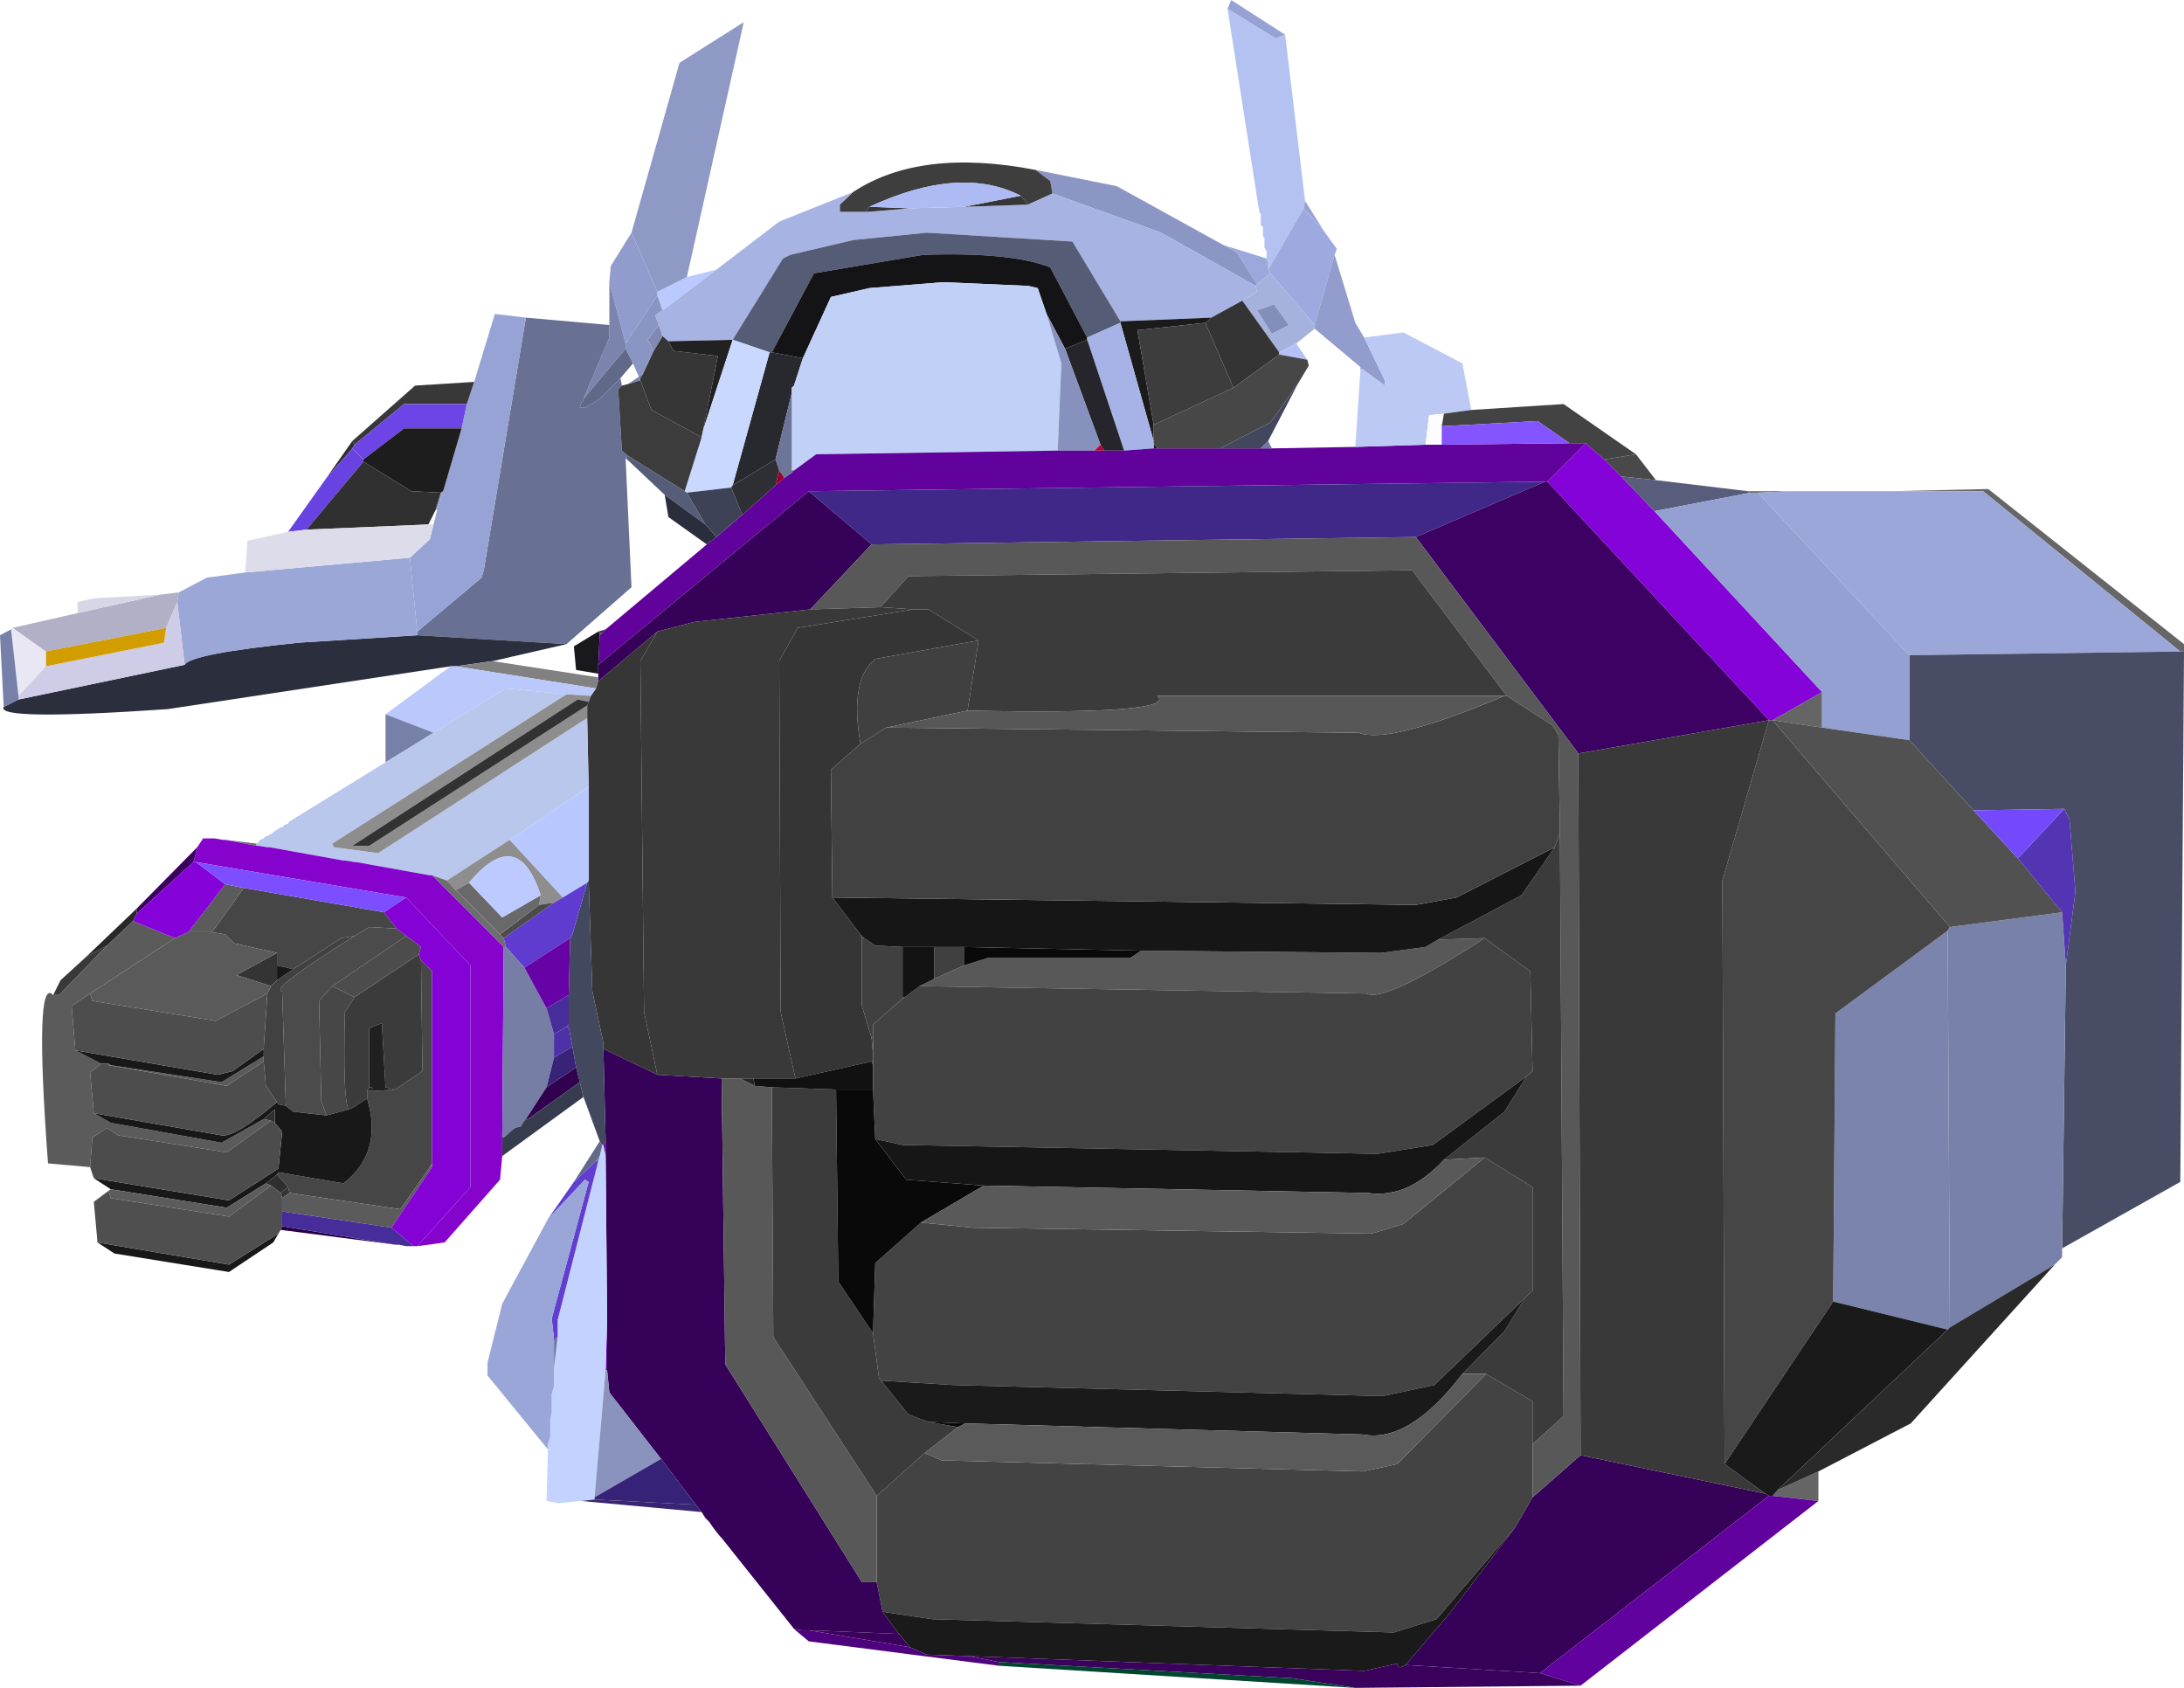 <?xml version="1.0" encoding="UTF-8" standalone="no"?>
<svg xmlns:xlink="http://www.w3.org/1999/xlink" height="114.25px" width="147.85px" xmlns="http://www.w3.org/2000/svg">
  <g transform="matrix(1.0, 0.0, 0.0, 1.0, -96.5, -45.5)">
    <path d="M179.6 46.1 L179.85 45.5 183.5 47.85 182.85 48.1 179.6 46.1" fill="#97a2d4" fill-rule="evenodd" stroke="none"/>
    <path d="M179.6 46.1 L182.85 48.1 183.5 47.85 184.85 59.1 184.75 59.6 182.35 63.75 182.35 63.25 182.25 63.1 182.25 63.0 182.25 62.5 182.1 62.25 182.1 61.6 182.0 61.5 182.0 60.85 181.85 60.75 181.85 60.0 181.75 59.85 179.6 46.1" fill="#b4c2f2" fill-rule="evenodd" stroke="none"/>
    <path d="M182.35 63.75 L182.5 64.0 181.6 64.75 180.25 62.6 179.35 62.1 182.25 63.0 182.25 63.1 182.35 63.25 182.35 63.75" fill="#9ca8dc" fill-rule="evenodd" stroke="none"/>
    <path d="M179.35 62.1 L180.25 62.6 181.6 64.75 181.5 64.85 175.1 61.25 167.75 58.6 167.6 57.75 166.6 57.0 172.1 58.1 179.35 62.1" fill="#8c96c5" fill-rule="evenodd" stroke="none"/>
    <path d="M166.6 57.0 L167.6 57.75 167.75 58.6 166.1 59.35 165.6 58.75 Q161.5 56.65 155.35 59.5 L155.1 59.85 153.35 59.85 153.35 59.35 154.25 58.5 Q158.8 55.5 166.6 57.0" fill="#3e3e3e" fill-rule="evenodd" stroke="none"/>
    <path d="M167.75 58.6 L175.1 61.25 181.5 64.85 181.6 65.25 180.6 65.85 178.5 67.0 172.35 67.25 169.1 61.85 159.25 61.25 154.25 61.75 150.0 62.75 149.5 63.0 146.1 68.5 141.75 68.6 141.35 68.25 141.1 67.5 140.85 66.85 141.35 66.5 145.0 63.75 149.25 60.5 154.25 58.5 153.35 59.35 153.35 59.85 155.1 59.85 158.1 59.6 161.75 59.5 166.1 59.35 167.75 58.6" fill="#a7b3e3" fill-rule="evenodd" stroke="none"/>
    <path d="M143.0 64.25 L145.0 63.75 141.35 66.5 141.0 65.5 141.0 65.25 143.0 64.25" fill="#bac9ff" fill-rule="evenodd" stroke="none"/>
    <path d="M139.25 61.25 L142.5 49.75 146.85 47.0 143.0 64.25 141.0 65.25 139.25 61.25" fill="#8e99c5" fill-rule="evenodd" stroke="none"/>
    <path d="M137.75 64.6 L137.85 63.5 139.25 61.25 141.0 65.25 141.0 65.5 138.85 68.75 137.75 64.6" fill="#919ccc" fill-rule="evenodd" stroke="none"/>
    <path d="M220.6 133.6 L220.75 114.1 228.35 108.5 228.5 135.35 228.35 135.5 220.6 133.6 M137.75 67.5 L137.75 64.6 138.85 68.75 138.85 69.1 136.0 72.5 137.75 68.35 137.75 67.5" fill="#7b84ad" fill-rule="evenodd" stroke="none"/>
    <path d="M132.1 67.0 L137.75 67.5 137.75 68.35 136.0 72.5 136.0 72.6 135.85 72.75 135.75 73.1 136.1 73.1 137.1 72.5 138.5 71.1 138.6 71.6 138.35 71.85 138.6 76.0 139.0 76.35 138.85 76.5 139.25 85.25 134.85 89.1 124.75 88.5 124.75 88.25 129.1 84.6 129.25 84.1 132.1 67.0" fill="#687093" fill-rule="evenodd" stroke="none"/>
    <path d="M128.6 71.35 L130.0 66.75 132.1 67.0 129.25 84.1 129.1 84.6 124.75 88.25 124.25 83.25 125.6 82.0 125.85 81.0 126.1 80.0 126.5 78.75 127.75 74.5 128.1 72.85 128.6 71.35" fill="#97a3d5" fill-rule="evenodd" stroke="none"/>
    <path d="M120.35 75.35 L124.6 71.6 128.6 71.35 128.1 72.85 123.85 72.85 120.5 75.6 120.35 75.35 M154.75 108.75 L155.0 109.0 154.85 109.0 154.75 108.75" fill="#383838" fill-rule="evenodd" stroke="none"/>
    <path d="M118.6 77.85 L120.35 75.35 120.5 75.6 120.35 75.85 118.6 77.85" fill="#2e2e2e" fill-rule="evenodd" stroke="none"/>
    <path d="M116.0 81.5 L118.6 77.85 120.35 75.85 121.1 76.6 121.1 76.75 117.25 81.35 116.0 81.5" fill="#6943e2" fill-rule="evenodd" stroke="none"/>
    <path d="M120.35 75.85 L120.5 75.6 123.85 72.85 128.1 72.85 127.75 74.5 123.85 74.5 121.1 76.6 120.35 75.85" fill="#6d45e7" fill-rule="evenodd" stroke="none"/>
    <path d="M184.85 59.1 L186.1 61.1 184.75 59.6 184.85 59.1" fill="#96a2d4" fill-rule="evenodd" stroke="none"/>
    <path d="M186.1 61.1 L187.0 62.35 186.85 62.75 185.5 67.5 182.5 64.0 182.35 63.75 184.75 59.6 186.1 61.1" fill="#9eaadf" fill-rule="evenodd" stroke="none"/>
    <path d="M165.6 58.75 L166.1 59.35 161.75 59.5 165.6 58.75 M158.1 59.6 L155.1 59.85 155.35 59.5 158.1 59.6 M141.75 68.6 L142.1 69.25 145.1 69.6 144.1 74.6 144.0 75.1 140.6 73.25 139.85 71.25 139.85 71.1 140.0 70.85 140.75 69.25 141.35 68.25 141.75 68.6 M136.5 92.6 L136.85 92.1 137.0 91.6 141.0 88.25 139.85 90.25 140.1 114.0 141.0 118.25 137.35 116.5 137.35 116.1 136.6 112.6 136.35 105.1 136.35 98.75 136.25 94.1 136.25 93.25 136.35 93.0 136.5 92.6" fill="#363636" fill-rule="evenodd" stroke="none"/>
    <path d="M165.6 58.75 L161.75 59.5 158.1 59.6 155.35 59.5 Q161.5 56.65 165.6 58.75" fill="#adbaf4" fill-rule="evenodd" stroke="none"/>
    <path d="M170.1 68.35 L167.6 63.6 Q164.95 62.55 159.0 62.75 L151.6 64.0 148.75 69.35 148.6 69.35 146.1 68.5 149.5 63.0 150.0 62.75 154.25 61.75 159.25 61.25 169.1 61.85 172.35 67.25 172.35 67.35 170.1 68.35" fill="#555c76" fill-rule="evenodd" stroke="none"/>
    <path d="M141.75 68.6 L146.1 68.5 144.1 74.6 145.1 69.6 142.1 69.25 141.75 68.6" fill="#212121" fill-rule="evenodd" stroke="none"/>
    <path d="M141.1 67.5 L141.35 68.25 140.75 69.25 140.35 68.5 141.1 67.5" fill="#7f89b3" fill-rule="evenodd" stroke="none"/>
    <path d="M141.0 65.5 L141.35 66.5 140.85 66.85 141.1 67.5 140.35 68.5 140.75 69.25 140.0 70.85 139.75 71.0 139.35 70.1 138.85 69.1 138.85 68.75 141.0 65.5" fill="#8b95c3" fill-rule="evenodd" stroke="none"/>
    <path d="M186.85 62.75 L188.25 67.35 188.85 68.35 190.25 71.25 190.25 71.6 188.75 70.5 188.6 70.35 185.5 67.75 185.5 67.5 186.85 62.75" fill="#929ccd" fill-rule="evenodd" stroke="none"/>
    <path d="M182.5 64.0 L185.5 67.5 185.5 67.75 184.25 68.75 183.1 69.35 180.6 65.85 181.6 65.25 181.5 64.85 181.6 64.75 182.5 64.0 M182.75 66.1 L181.6 66.5 182.6 68.1 183.75 67.5 182.75 66.1" fill="#a6b2de" fill-rule="evenodd" stroke="none"/>
    <path d="M168.6 69.1 L167.35 66.75 166.75 65.0 166.1 64.85 160.35 64.6 155.35 65.0 152.75 65.6 150.85 69.75 148.75 69.35 151.6 64.0 159.0 62.75 Q164.95 62.55 167.6 63.6 L170.1 68.35 170.1 68.5 168.6 69.1" fill="#141417" fill-rule="evenodd" stroke="none"/>
    <path d="M148.75 69.35 L150.85 69.75 150.25 71.6 150.1 71.75 150.1 72.1 149.0 76.6 146.1 78.35 148.6 69.35 148.75 69.35" fill="#28282f" fill-rule="evenodd" stroke="none"/>
    <path d="M146.1 68.5 L148.6 69.35 146.1 78.35 146.0 78.5 143.0 78.85 142.85 78.75 144.0 75.1 144.1 74.6 146.1 68.5" fill="#c9d8ff" fill-rule="evenodd" stroke="none"/>
    <path d="M150.85 69.75 L152.75 65.6 155.35 65.0 160.35 64.6 166.1 64.85 166.75 65.0 167.35 66.75 168.35 70.1 168.1 76.0 151.75 76.25 150.25 77.35 150.1 77.35 150.1 72.1 150.1 71.75 150.25 71.6 150.85 69.75" fill="#c1d0f6" fill-rule="evenodd" stroke="none"/>
    <path d="M183.1 69.5 L180.0 71.75 178.1 67.35 178.5 67.0 180.6 65.85 183.1 69.35 183.1 69.5 M115.25 110.0 L115.25 110.85 115.25 111.85 114.85 112.25 112.5 111.5 115.25 110.0" fill="#343434" fill-rule="evenodd" stroke="none"/>
    <path d="M174.6 74.25 L174.6 75.35 172.35 67.35 172.35 67.25 178.5 67.0 178.1 67.35 173.5 67.85 174.6 74.25 M174.6 75.5 L174.85 75.85 174.6 75.85 174.6 75.5" fill="#1b1b1b" fill-rule="evenodd" stroke="none"/>
    <path d="M174.6 75.35 L174.6 75.5 174.6 75.85 172.6 76.0 170.1 68.5 170.1 68.35 172.35 67.35 174.6 75.35" fill="#a7b3e7" fill-rule="evenodd" stroke="none"/>
    <path d="M168.6 69.1 L170.1 68.5 172.6 76.0 171.25 76.0 171.0 75.6 168.6 69.1" fill="#25252b" fill-rule="evenodd" stroke="none"/>
    <path d="M167.35 66.75 L168.6 69.1 171.0 75.6 170.6 76.0 168.1 76.0 168.35 70.1 167.35 66.75" fill="#8791bd" fill-rule="evenodd" stroke="none"/>
    <path d="M179.1 75.85 L181.85 75.85 182.6 75.85 188.25 75.75 193.0 75.6 194.1 75.6 202.75 75.5 203.85 75.5 201.25 78.1 201.1 78.1 151.25 78.75 137.0 90.5 137.1 88.5 137.25 88.35 137.5 88.1 144.35 82.35 145.0 81.85 146.75 80.35 149.0 78.35 149.6 77.85 150.1 77.5 150.25 77.35 151.75 76.25 168.1 76.0 170.6 76.0 171.25 76.0 172.6 76.0 174.6 75.85 174.85 75.85 179.1 75.85" fill="#60029b" fill-rule="evenodd" stroke="none"/>
    <path d="M170.6 76.0 L171.0 75.6 171.25 76.0 170.6 76.0" fill="#bb0132" fill-rule="evenodd" stroke="none"/>
    <path d="M138.5 71.1 L137.1 72.5 136.1 73.1 135.75 73.1 135.85 72.75 136.0 72.6 136.0 72.5 138.85 69.1 139.35 70.1 138.5 71.1" fill="#616989" fill-rule="evenodd" stroke="none"/>
    <path d="M185.0 69.85 L183.1 69.5 183.1 69.35 184.25 68.75 185.0 69.85" fill="#b3c1f8" fill-rule="evenodd" stroke="none"/>
    <path d="M182.75 66.1 L183.75 67.5 182.6 68.1 181.6 66.5 182.75 66.1" fill="#848eba" fill-rule="evenodd" stroke="none"/>
    <path d="M184.35 71.5 L182.5 74.1 179.1 75.85 174.85 75.85 174.6 75.5 174.6 75.35 174.6 74.25 180.0 71.75 183.1 69.5 185.0 69.85 185.1 70.25 184.35 71.5 M118.6 121.0 L118.25 120.0 118.1 113.25 119.0 112.25 120.5 113.0 119.85 114.0 Q119.7 119.9 120.1 120.6 L118.6 121.0" fill="#474747" fill-rule="evenodd" stroke="none"/>
    <path d="M180.0 71.75 L174.6 74.25 173.5 67.85 178.1 67.35 180.0 71.75 M157.75 113.0 L157.6 113.1 157.6 113.0 157.75 113.0 M155.6 115.75 L155.6 116.85 155.5 115.75 155.6 115.75 M155.6 117.25 L155.6 117.6 155.5 117.35 155.6 117.25" fill="#3d3d3d" fill-rule="evenodd" stroke="none"/>
    <path d="M188.6 70.5 L188.6 70.35 188.75 70.5 188.6 70.5" fill="#8a94c2" fill-rule="evenodd" stroke="none"/>
    <path d="M188.85 68.35 L191.5 68.0 195.5 70.1 196.1 73.25 194.25 73.5 193.25 73.6 193.0 75.6 188.25 75.75 188.6 70.5 188.75 70.5 190.25 71.6 190.25 71.25 188.85 68.35" fill="#bbc9f4" fill-rule="evenodd" stroke="none"/>
    <path d="M193.0 75.6 L193.25 73.6 194.25 73.5 194.1 74.35 194.1 75.6 193.0 75.6" fill="#fdfcff" fill-rule="evenodd" stroke="none"/>
    <path d="M196.1 73.25 L202.35 72.85 207.25 76.25 205.1 76.6 203.85 75.5 202.75 75.5 200.6 74.0 194.1 74.35 194.25 73.5 196.1 73.25 M200.25 143.25 L200.25 146.85 199.1 148.85 193.75 155.1 190.85 156.0 159.6 155.1 156.25 154.6 155.85 152.6 155.85 146.75 159.1 143.85 160.25 144.35 188.75 145.1 191.1 144.6 197.1 138.5 200.25 140.35 200.25 143.25 M197.0 123.85 L200.25 125.85 200.25 132.85 199.75 133.35 193.6 139.25 190.1 140.0 161.0 139.25 156.15 138.95 156.0 138.75 155.6 135.75 155.75 131.0 158.85 128.25 162.35 128.6 189.35 129.0 191.5 128.35 197.0 123.85" fill="#434343" fill-rule="evenodd" stroke="none"/>
    <path d="M207.25 76.25 L208.6 78.0 206.25 77.75 205.1 76.6 207.25 76.25" fill="#494949" fill-rule="evenodd" stroke="none"/>
    <path d="M201.25 78.1 L203.85 75.5 205.1 76.6 206.25 77.75 208.5 80.1 219.85 92.35 216.5 94.25 216.25 94.25 201.25 78.1" fill="#8403d8" fill-rule="evenodd" stroke="none"/>
    <path d="M194.1 75.6 L194.1 74.35 200.6 74.0 202.75 75.5 194.1 75.6" fill="#8454ff" fill-rule="evenodd" stroke="none"/>
    <path d="M179.1 75.85 L182.5 74.1 184.35 71.5 182.35 75.35 181.85 75.85 179.1 75.85" fill="#42475d" fill-rule="evenodd" stroke="none"/>
    <path d="M181.85 75.85 L182.35 75.35 182.6 75.85 181.85 75.85" fill="#717a9f" fill-rule="evenodd" stroke="none"/>
    <path d="M139.75 71.0 L140.0 70.85 139.85 71.1 139.75 71.0" fill="#5f6685" fill-rule="evenodd" stroke="none"/>
    <path d="M139.85 71.1 L139.85 71.25 139.0 71.5 139.75 71.0 139.85 71.1" fill="#7c85af" fill-rule="evenodd" stroke="none"/>
    <path d="M139.85 71.25 L140.6 73.25 144.0 75.1 142.85 78.75 139.0 76.35 138.6 76.0 138.35 71.85 138.6 71.6 139.0 71.5 139.85 71.25" fill="#3c3c3c" fill-rule="evenodd" stroke="none"/>
    <path d="M138.85 76.5 L139.0 76.35 142.85 78.75 143.0 78.85 144.25 81.0 141.5 79.0 138.85 76.5" fill="#565d79" fill-rule="evenodd" stroke="none"/>
    <path d="M127.0 90.6 L107.85 93.5 Q96.2 94.3 96.75 93.35 L97.75 92.85 109.0 90.5 Q109.4 89.75 116.75 89.0 L124.75 88.5 134.85 89.1 129.85 90.25 127.35 90.6 127.0 90.6" fill="#2b2e3d" fill-rule="evenodd" stroke="none"/>
    <path d="M108.6 85.6 L110.5 84.6 113.1 84.25 124.25 83.25 124.75 88.25 124.75 88.5 116.75 89.0 Q109.4 89.75 109.0 90.5 L108.5 86.25 108.6 85.6" fill="#9ba7d6" fill-rule="evenodd" stroke="none"/>
    <path d="M149.6 77.85 L149.25 77.35 149.0 76.6 150.1 72.1 150.1 77.35 150.1 77.5 149.6 77.85" fill="#6d7598" fill-rule="evenodd" stroke="none"/>
    <path d="M149.25 77.35 L149.0 78.35 146.75 80.35 146.0 78.5 146.1 78.35 149.0 76.6 149.25 77.35" fill="#2e2e35" fill-rule="evenodd" stroke="none"/>
    <path d="M121.1 76.75 L121.1 76.6 123.85 74.5 127.75 74.5 126.5 78.75 126.35 78.85 124.35 78.75 121.1 76.75" fill="#1d1d1d" fill-rule="evenodd" stroke="none"/>
    <path d="M117.25 81.35 L121.1 76.75 124.35 78.75 126.35 78.85 126.0 80.0 125.5 81.0 117.25 81.35" fill="#303030" fill-rule="evenodd" stroke="none"/>
    <path d="M113.1 84.25 L113.25 82.1 116.0 81.5 117.25 81.35 125.5 81.0 125.85 81.0 125.6 82.0 124.25 83.25 113.1 84.25" fill="#dddceb" fill-rule="evenodd" stroke="none"/>
    <path d="M126.35 78.85 L126.5 78.75 126.1 80.0 126.0 80.0 126.35 78.85" fill="#8d98c6" fill-rule="evenodd" stroke="none"/>
    <path d="M137.1 88.35 L137.25 88.35 137.1 88.5 137.1 88.35 M150.1 77.35 L150.25 77.35 150.1 77.5 150.1 77.35" fill="#484848" fill-rule="evenodd" stroke="none"/>
    <path d="M149.0 78.35 L149.25 77.35 149.6 77.85 149.0 78.35" fill="#990028" fill-rule="evenodd" stroke="none"/>
    <path d="M208.6 78.0 L214.85 78.75 215.0 78.85 208.5 80.1 206.25 77.75 208.6 78.0" fill="#575d7b" fill-rule="evenodd" stroke="none"/>
    <path d="M244.35 89.6 L244.1 89.6 230.75 78.75 224.5 78.75 231.1 78.6 244.35 89.1 244.35 89.6 M214.85 78.75 L217.75 78.75 215.5 78.85 215.0 78.85 214.85 78.75" fill="#666666" fill-rule="evenodd" stroke="none"/>
    <path d="M244.1 89.6 L225.75 89.85 215.5 78.85 217.75 78.75 219.6 78.75 222.4 78.75 224.5 78.75 230.75 78.75 244.1 89.6" fill="#9ba7d8" fill-rule="evenodd" stroke="none"/>
    <path d="M244.1 89.6 L244.35 89.6 244.1 125.5 236.1 130.0 236.35 110.85 237.0 105.85 236.6 101.0 236.25 100.25 230.1 100.35 225.75 95.6 225.75 89.85 244.1 89.6" fill="#484d65" fill-rule="evenodd" stroke="none"/>
    <path d="M192.35 81.85 L155.5 82.35 151.25 78.75 201.1 78.1 192.35 81.85" fill="#3f2888" fill-rule="evenodd" stroke="none"/>
    <path d="M200.25 146.85 L203.5 144.0 216.0 146.6 216.25 146.75 200.75 158.75 191.65 158.2 194.6 154.75 199.1 148.85 200.25 146.85 M155.5 82.35 L151.35 86.75 143.5 87.6 141.0 88.25 137.0 91.6 137.0 91.35 137.0 91.1 137.0 90.5 151.25 78.75 155.5 82.35 M150.25 155.75 L145.35 149.6 145.25 149.5 144.85 149.0 144.5 148.5 144.25 148.25 144.0 147.85 143.6 147.35 141.25 144.25 137.75 139.75 137.6 138.25 137.6 134.85 137.5 123.75 137.5 122.75 137.35 116.5 141.0 118.25 145.35 118.5 145.6 137.85 154.85 152.6 155.85 152.6 156.25 154.6 157.35 156.1 151.25 155.85 150.75 155.85 150.25 155.75" fill="#360158" fill-rule="evenodd" stroke="none"/>
    <path d="M137.0 91.1 L135.5 90.85 135.35 89.25 137.0 88.25 137.1 88.35 137.1 88.5 137.0 90.5 137.0 91.1" fill="#18181d" fill-rule="evenodd" stroke="none"/>
    <path d="M137.0 88.25 L137.5 88.1 137.25 88.35 137.1 88.35 137.0 88.25" fill="#35353f" fill-rule="evenodd" stroke="none"/>
    <path d="M141.5 79.0 L144.25 81.0 145.0 81.85 144.35 82.35 141.75 80.5 141.5 79.0" fill="#2a2d3c" fill-rule="evenodd" stroke="none"/>
    <path d="M144.25 81.0 L143.0 78.85 146.0 78.5 146.75 80.35 145.0 81.85 144.25 81.0" fill="#3d4256" fill-rule="evenodd" stroke="none"/>
    <path d="M201.1 78.1 L201.25 78.1 216.25 94.25 203.35 96.5 192.35 81.85 201.1 78.1" fill="#3c0162" fill-rule="evenodd" stroke="none"/>
    <path d="M216.5 94.25 L228.5 108.25 228.35 108.5 220.75 114.1 220.6 133.6 213.25 144.6 213.1 105.1 216.25 94.25 216.5 94.25 M123.35 108.35 L121.5 108.25 120.5 108.85 119.6 109.0 116.35 111.1 115.25 110.85 115.25 110.0 112.35 109.35 111.75 108.75 110.85 108.6 113.0 105.6 122.5 107.25 123.35 108.35 M125.0 110.5 L125.75 111.25 125.75 124.25 125.6 124.5 123.6 127.35 116.1 126.25 116.0 125.85 115.25 125.0 115.35 124.85 119.75 125.6 Q122.45 123.5 121.35 119.85 L121.35 119.35 121.75 119.35 123.25 119.25 125.1 118.0 125.0 110.5" fill="#464646" fill-rule="evenodd" stroke="none"/>
    <path d="M219.85 92.35 L219.85 94.75 216.5 94.25 219.85 92.35 M219.6 145.1 L219.6 147.1 216.5 146.75 216.85 146.35 219.6 145.1" fill="#656565" fill-rule="evenodd" stroke="none"/>
    <path d="M225.75 89.85 L225.75 95.6 219.85 94.75 219.85 92.35 208.5 80.1 215.0 78.85 215.5 78.85 225.75 89.85" fill="#95a0d2" fill-rule="evenodd" stroke="none"/>
    <path d="M198.5 92.6 L192.1 84.1 158.0 84.5 156.1 86.6 151.35 86.75 155.5 82.35 192.35 81.85 203.35 96.5 203.5 144.0 200.25 146.85 200.25 143.25 202.35 141.35 202.1 101.85 202.0 95.25 201.6 94.6 198.5 92.6 M193.85 109.1 L197.0 109.0 Q190.25 113.4 189.0 112.75 L158.75 112.25 159.75 111.75 161.75 110.85 163.35 110.35 173.0 110.35 173.75 109.85 190.0 110.0 193.0 109.6 193.85 109.1 M155.85 146.75 L155.85 152.6 154.85 152.6 145.6 137.85 145.35 118.5 146.6 118.5 147.6 119.0 148.75 119.1 148.85 136.0 155.85 146.75" fill="#585858" fill-rule="evenodd" stroke="none"/>
    <path d="M162.0 93.6 L162.75 88.85 159.35 86.75 158.35 86.75 156.1 86.6 158.0 84.5 192.1 84.1 198.5 92.6 198.35 92.6 174.85 92.6 Q176.3 93.9 162.0 93.6 M202.1 101.85 L202.35 141.35 200.25 143.25 200.25 140.35 197.1 138.5 195.5 138.5 198.35 135.6 199.75 133.35 200.25 132.85 200.25 125.85 197.0 123.85 194.25 124.0 198.35 120.75 199.85 118.35 200.25 118.0 200.1 111.25 197.0 109.0 193.85 109.1 199.5 106.1 201.75 102.85 202.1 101.85 M155.6 135.75 L156.0 138.75 156.15 138.95 158.0 141.25 159.35 141.75 161.35 142.1 159.1 143.85 155.85 146.75 148.85 136.0 148.75 119.1 153.1 119.25 153.25 132.25 155.6 135.75 M124.85 110.1 L125.0 110.5 125.1 118.0 123.25 119.25 122.6 119.1 122.35 114.75 121.5 115.1 121.5 119.1 121.35 119.35 121.35 119.85 120.35 120.5 120.1 120.6 Q119.7 119.9 119.85 114.0 L120.5 113.0 124.85 110.1" fill="#3b3b3b" fill-rule="evenodd" stroke="none"/>
    <path d="M156.1 86.6 L158.35 86.75 150.5 88.0 149.25 90.25 149.35 114.0 150.35 118.5 147.5 118.5 146.6 118.5 145.35 118.5 141.0 118.25 140.1 114.0 139.85 90.25 141.0 88.25 143.5 87.6 151.35 86.75 156.1 86.6 M203.5 144.0 L203.35 96.5 216.25 94.25 213.1 105.1 213.25 144.6 216.0 146.6 203.5 144.0 M100.1 112.85 L100.6 111.85 102.35 110.25 103.75 109.5 100.5 112.85 100.1 112.85" fill="#393939" fill-rule="evenodd" stroke="none"/>
    <path d="M129.85 90.25 L137.0 91.35 137.0 91.6 136.85 92.1 127.35 90.6 129.85 90.25" fill="#818181" fill-rule="evenodd" stroke="none"/>
    <path d="M97.35 88.0 L101.75 87.0 107.35 85.75 108.6 85.6 108.5 86.25 107.75 88.0 99.6 89.6 97.35 88.0" fill="#b1b0c6" fill-rule="evenodd" stroke="none"/>
    <path d="M101.75 87.0 L101.75 86.25 102.85 86.0 107.35 85.75 101.75 87.0" fill="#d7d6e7" fill-rule="evenodd" stroke="none"/>
    <path d="M97.75 92.6 L99.6 90.6 107.6 89.0 107.75 88.0 108.5 86.25 109.0 90.5 97.75 92.85 97.75 92.6" fill="#cecce7" fill-rule="evenodd" stroke="none"/>
    <path d="M99.6 90.6 L99.6 89.6 107.75 88.0 107.6 89.0 99.6 90.6" fill="#d29d00" fill-rule="evenodd" stroke="none"/>
    <path d="M97.25 88.1 L97.35 88.0 99.6 89.6 99.6 90.6 97.75 92.6 97.25 88.1" fill="#e9e7f4" fill-rule="evenodd" stroke="none"/>
    <path d="M162.75 88.85 L155.75 90.1 Q154.0 91.5 154.75 95.85 L152.75 97.6 152.85 106.25 154.75 108.75 154.85 109.0 154.85 113.6 155.5 115.75 155.6 116.85 155.6 117.25 155.5 117.35 150.35 118.5 149.35 114.0 149.25 90.25 150.5 88.0 158.35 86.75 159.35 86.75 162.75 88.85 M116.1 126.25 L115.6 126.6 115.5 126.25 116.0 125.85 116.1 126.25" fill="#353535" fill-rule="evenodd" stroke="none"/>
    <path d="M155.6 117.6 L155.6 119.25 153.1 119.25 148.75 119.1 147.6 119.0 147.5 118.5 150.35 118.5 155.5 117.35 155.6 117.6" fill="#111111" fill-rule="evenodd" stroke="none"/>
    <path d="M197.0 109.0 L200.1 111.25 200.25 118.0 199.85 118.35 193.5 123.0 189.75 123.6 157.6 123.0 155.75 122.6 155.6 119.25 155.6 117.6 155.6 117.25 155.6 116.85 155.6 115.75 155.6 114.85 157.6 113.1 157.75 113.0 158.75 112.25 189.0 112.75 Q190.25 113.4 197.0 109.0" fill="#424242" fill-rule="evenodd" stroke="none"/>
    <path d="M162.75 88.85 L162.0 93.6 156.5 94.75 154.75 95.85 Q154.0 91.5 155.75 90.1 L162.75 88.85 M155.0 109.0 L155.75 109.5 157.6 109.6 157.6 113.0 157.6 113.1 155.6 114.85 155.6 115.75 155.5 115.75 154.85 113.6 154.85 109.0 155.0 109.0 M159.75 109.6 L161.75 109.6 161.75 110.85 159.75 111.75 159.75 109.6" fill="#404040" fill-rule="evenodd" stroke="none"/>
    <path d="M157.6 109.6 L159.75 109.6 159.75 111.75 158.75 112.25 157.75 113.0 157.6 113.0 157.6 109.6" fill="#131313" fill-rule="evenodd" stroke="none"/>
    <path d="M161.75 109.6 L173.75 109.85 173.0 110.35 163.35 110.35 161.75 110.85 161.75 109.6 M155.75 122.6 L157.85 125.35 163.1 125.75 158.85 128.25 155.75 131.0 155.6 135.75 153.25 132.25 153.1 119.25 155.6 119.25 155.75 122.6 M161.85 141.85 L161.35 142.1 159.35 141.75 161.85 141.85" fill="#090909" fill-rule="evenodd" stroke="none"/>
    <path d="M201.75 102.85 L199.5 106.1 193.85 109.1 193.0 109.6 190.0 110.0 173.75 109.85 161.75 109.6 159.75 109.6 157.6 109.6 155.75 109.5 155.0 109.0 154.75 108.75 152.85 106.25 192.35 106.75 195.1 106.25 201.75 102.85 M199.85 118.35 L198.35 120.75 194.25 124.0 Q191.8 126.65 189.1 126.25 L163.1 125.75 157.85 125.35 155.75 122.6 157.6 123.0 189.75 123.6 193.5 123.0 199.85 118.35" fill="#161616" fill-rule="evenodd" stroke="none"/>
    <path d="M154.75 95.85 L156.5 94.75 188.5 95.1 Q190.55 95.9 198.35 92.6 L198.5 92.6 201.6 94.6 202.0 95.25 202.1 101.85 201.75 102.85 195.1 106.25 192.35 106.75 152.85 106.25 152.75 97.6 154.75 95.85 M120.5 108.85 Q114.7 112.5 115.6 112.6 L115.85 120.35 115.35 120.25 115.25 120.1 114.5 119.0 114.35 117.35 114.35 117.0 114.35 116.5 114.6 112.75 114.85 112.25 115.25 111.85 116.35 111.1 119.6 109.0 120.5 108.85" fill="#414141" fill-rule="evenodd" stroke="none"/>
    <path d="M156.5 94.75 L162.0 93.6 Q176.3 93.9 174.85 92.6 L198.35 92.6 Q190.55 95.9 188.5 95.1 L156.5 94.75" fill="#575757" fill-rule="evenodd" stroke="none"/>
    <path d="M96.75 93.35 L96.5 88.5 97.25 88.1 97.75 92.6 97.75 92.85 96.75 93.35" fill="#7780a8" fill-rule="evenodd" stroke="none"/>
    <path d="M122.6 93.85 L127.0 90.6 127.35 90.6 136.85 92.1 136.5 92.6 134.85 92.5 130.75 92.1 125.85 95.1 122.6 93.85" fill="#bbc8fb" fill-rule="evenodd" stroke="none"/>
    <path d="M122.6 97.1 L122.6 93.85 125.85 95.1 122.6 97.1" fill="#7780a7" fill-rule="evenodd" stroke="none"/>
    <path d="M113.85 102.6 L114.0 102.5 114.1 102.35 114.35 102.25 114.5 102.1 114.6 102.1 115.0 101.85 115.1 101.75 115.5 101.5 115.6 101.5 115.75 101.35 116.0 101.25 116.1 101.1 122.6 97.1 125.85 95.1 130.75 92.1 134.85 92.5 119.0 102.6 119.1 102.85 122.1 103.25 136.25 94.1 136.35 98.75 131.0 102.35 126.75 105.1 125.75 104.75 125.6 104.75 120.6 103.85 120.5 103.85 119.85 103.75 119.75 103.75 114.75 102.85 114.6 102.85 114.0 102.75 113.85 102.75 113.85 102.6" fill="#b9c7ed" fill-rule="evenodd" stroke="none"/>
    <path d="M134.85 92.5 L136.5 92.6 136.35 93.0 135.6 92.85 120.35 102.75 121.5 102.75 136.25 93.25 136.25 94.1 122.1 103.25 119.1 102.85 119.0 102.6 134.85 92.5" fill="#8d8d8d" fill-rule="evenodd" stroke="none"/>
    <path d="M136.25 93.25 L121.5 102.75 120.35 102.75 135.6 92.85 136.35 93.0 136.25 93.25" fill="#323232" fill-rule="evenodd" stroke="none"/>
    <path d="M213.25 144.6 L220.6 133.6 228.35 135.5 216.85 146.35 216.5 146.75 216.25 146.75 216.0 146.6 213.25 144.6 M199.75 133.35 L198.35 135.6 195.5 138.5 Q191.9 143.2 188.75 142.6 L161.85 141.85 159.35 141.75 158.0 141.25 156.15 138.95 161.0 139.25 190.1 140.0 193.6 139.25 199.75 133.35 M156.25 154.6 L159.6 155.1 190.85 156.0 193.75 155.1 199.1 148.85 194.6 154.75 191.65 158.2 Q191.1 158.55 191.1 158.1 L188.85 158.6 162.1 157.6 159.25 157.5 158.1 157.0 157.5 156.25 157.35 156.1 156.25 154.6" fill="#1a1a1a" fill-rule="evenodd" stroke="none"/>
    <path d="M236.35 110.85 L236.1 130.0 236.1 130.6 235.6 131.1 228.5 135.35 228.35 108.5 228.5 108.25 236.1 107.25 236.35 110.85" fill="#7881a9" fill-rule="evenodd" stroke="none"/>
    <path d="M225.75 95.6 L230.1 100.35 233.1 103.6 236.1 107.25 228.5 108.25 216.5 94.25 219.85 94.75 225.75 95.6" fill="#515151" fill-rule="evenodd" stroke="none"/>
    <path d="M236.25 100.25 L236.6 101.0 237.0 105.85 236.35 110.85 236.1 107.25 233.1 103.6 236.25 100.25" fill="#5334b3" fill-rule="evenodd" stroke="none"/>
    <path d="M230.1 100.35 L236.25 100.25 233.1 103.6 230.1 100.35" fill="#7449fb" fill-rule="evenodd" stroke="none"/>
    <path d="M136.35 98.75 L136.35 105.1 136.25 105.25 134.6 106.25 131.0 102.35 136.35 98.75" fill="#b9c7ff" fill-rule="evenodd" stroke="none"/>
    <path d="M134.6 106.25 L134.0 106.6 133.0 106.75 133.1 106.1 Q131.55 101.3 128.25 105.25 L127.35 105.75 126.75 105.1 131.0 102.35 134.6 106.25" fill="#8e8e8e" fill-rule="evenodd" stroke="none"/>
    <path d="M111.75 102.35 L113.85 102.6 113.85 102.75 111.75 102.35 M130.6 109.0 L130.75 109.6 130.6 109.6 125.75 104.75 126.75 105.1 127.35 105.75 130.35 108.75 130.6 109.0" fill="#6e6e6e" fill-rule="evenodd" stroke="none"/>
    <path d="M130.5 123.75 L130.35 125.35 126.6 129.6 124.75 129.85 128.35 125.85 128.35 110.85 124.0 106.25 109.75 103.85 109.6 103.85 109.85 102.85 110.25 102.25 111.0 102.25 111.6 102.35 111.75 102.35 113.85 102.75 114.0 102.75 114.6 102.85 114.75 102.85 119.75 103.75 119.85 103.75 120.5 103.85 120.6 103.85 125.6 104.75 125.75 104.75 130.6 109.6 130.5 122.5 130.5 122.6 130.5 123.75" fill="#8503cc" fill-rule="evenodd" stroke="none"/>
    <path d="M105.75 107.0 L109.85 102.85 109.6 103.85 105.75 107.35 105.75 107.0" fill="#3b0161" fill-rule="evenodd" stroke="none"/>
    <path d="M102.35 110.25 L105.75 107.0 105.75 107.35 105.5 107.85 103.75 109.5 102.35 110.25" fill="#282828" fill-rule="evenodd" stroke="none"/>
    <path d="M102.6 124.5 L99.75 124.25 Q98.8 111.45 100.1 112.85 L100.5 112.85 103.75 109.5 105.5 107.85 108.35 109.0 102.6 112.75 101.35 113.6 101.6 116.6 103.35 117.5 102.6 118.1 102.85 120.85 104.0 121.5 111.5 122.85 114.35 121.25 114.85 121.35 111.85 123.5 104.5 122.35 103.75 121.85 102.75 122.5 102.6 124.5 M113.0 105.6 L110.85 108.6 109.25 108.6 111.75 105.35 113.0 105.6 M125.75 124.5 L123.0 128.6 115.6 127.5 115.6 126.6 116.1 126.25 123.6 127.35 125.6 124.5 125.75 124.5 M114.35 117.35 L111.85 119.0 103.85 117.6 103.85 117.5 104.0 117.6 111.5 118.75 114.35 117.0 114.35 117.35" fill="#5b5b5b" fill-rule="evenodd" stroke="none"/>
    <path d="M109.75 103.85 L111.75 105.35 109.25 108.6 108.35 109.0 105.5 107.85 105.75 107.35 109.6 103.85 109.75 103.85" fill="#8503d9" fill-rule="evenodd" stroke="none"/>
    <path d="M122.5 107.25 L113.0 105.6 111.75 105.35 109.75 103.85 124.0 106.25 122.5 107.25" fill="#7c4eff" fill-rule="evenodd" stroke="none"/>
    <path d="M195.5 138.5 L197.1 138.5 191.1 144.6 188.75 145.1 160.25 144.35 159.1 143.85 161.35 142.1 161.85 141.85 188.75 142.6 Q191.9 143.2 195.5 138.5 M110.85 108.6 L111.75 108.75 112.35 109.35 115.25 110.0 112.5 111.5 114.85 112.25 114.6 112.75 111.1 114.6 102.75 113.25 102.6 112.75 108.35 109.0 109.25 108.6 110.85 108.6" fill="#5a5a5a" fill-rule="evenodd" stroke="none"/>
    <path d="M137.1 122.75 L136.0 119.75 135.75 118.75 135.5 117.75 135.25 116.35 135.0 115.0 135.0 114.85 135.0 112.85 135.1 109.0 135.25 108.75 136.25 105.25 136.35 105.1 136.6 112.6 137.35 116.1 137.35 116.5 137.5 122.75 137.35 123.0 137.25 123.0 137.1 122.75" fill="#42485e" fill-rule="evenodd" stroke="none"/>
    <path d="M134.0 106.6 L134.6 106.25 136.25 105.25 135.25 108.75 135.1 109.0 132.0 111.0 130.75 109.6 130.6 109.0 134.0 106.6" fill="#5f3ccf" fill-rule="evenodd" stroke="none"/>
    <path d="M134.0 106.6 L130.6 109.0 130.35 108.75 133.0 106.75 134.0 106.6 M120.5 108.85 L121.5 108.25 123.35 108.35 124.0 108.85 119.0 112.25 118.1 113.25 118.25 120.0 118.6 121.0 116.35 120.75 115.85 120.35 115.6 112.6 Q114.7 112.5 120.5 108.85" fill="#4b4b4b" fill-rule="evenodd" stroke="none"/>
    <path d="M127.35 105.75 L128.25 105.25 130.5 107.6 133.1 106.1 133.0 106.75 130.35 108.75 127.35 105.75" fill="#696969" fill-rule="evenodd" stroke="none"/>
    <path d="M128.25 105.25 Q131.55 101.3 133.1 106.1 L130.5 107.6 128.25 105.25" fill="#bccaff" fill-rule="evenodd" stroke="none"/>
    <path d="M124.75 129.85 L124.5 129.85 123.0 128.6 125.75 124.5 125.75 124.25 125.75 111.25 125.0 110.5 124.85 110.1 125.0 109.6 124.0 108.85 123.35 108.35 122.5 107.25 124.0 106.25 128.35 110.85 128.35 125.85 124.75 129.85" fill="#8402d6" fill-rule="evenodd" stroke="none"/>
    <path d="M130.75 109.6 L132.0 111.0 133.5 113.75 134.0 115.5 134.0 117.1 133.5 119.1 132.1 121.25 132.0 121.35 131.75 121.75 131.35 121.85 130.6 122.5 130.5 122.5 130.6 109.6 130.75 109.6" fill="#767ea5" fill-rule="evenodd" stroke="none"/>
    <path d="M115.35 129.0 L115.0 129.6 112.0 131.6 104.25 130.35 103.1 129.6 112.0 131.1 115.35 129.0 M104.0 126.0 L102.85 125.25 112.0 126.75 115.35 124.6 115.6 122.1 115.1 121.5 115.1 120.6 114.35 121.25 111.5 122.85 104.0 121.5 102.85 120.85 111.5 122.35 Q112.4 122.5 115.25 120.1 L115.35 120.25 115.85 120.35 116.35 120.75 118.6 121.0 120.1 120.6 120.35 120.5 121.35 119.85 Q122.45 123.5 119.75 125.6 L115.35 124.85 115.25 125.0 114.5 125.6 111.85 127.25 104.0 126.0 M115.25 110.85 L116.35 111.1 115.25 111.85 115.25 110.85 M103.35 117.5 L101.6 116.6 111.25 118.25 112.25 118.0 114.35 116.5 114.35 117.0 111.5 118.75 104.0 117.6 103.85 117.5 103.35 117.5" fill="#181818" fill-rule="evenodd" stroke="none"/>
    <path d="M102.85 125.25 L102.6 124.5 102.75 122.5 103.75 121.85 104.5 122.35 111.85 123.5 114.85 121.35 115.1 121.5 115.6 122.1 115.35 124.6 112.0 126.75 102.85 125.25 M119.0 112.25 L124.0 108.85 125.0 109.6 124.85 110.1 120.5 113.0 119.0 112.25" fill="#4c4c4c" fill-rule="evenodd" stroke="none"/>
    <path d="M121.5 119.1 Q121.8 119.05 121.75 119.35 L121.35 119.35 121.5 119.1" fill="#272727" fill-rule="evenodd" stroke="none"/>
    <path d="M121.5 119.1 L121.5 115.1 122.35 114.75 122.6 119.1 123.25 119.25 121.75 119.35 Q121.8 119.05 121.5 119.1" fill="#202020" fill-rule="evenodd" stroke="none"/>
    <path d="M101.6 116.6 L101.35 113.6 102.6 112.75 102.75 113.25 111.1 114.6 114.6 112.75 114.35 116.5 112.25 118.0 111.25 118.25 101.6 116.6 M103.35 117.5 L103.85 117.5 103.85 117.6 111.85 119.0 114.35 117.35 114.5 119.0 115.25 120.1 Q112.4 122.5 111.5 122.35 L102.85 120.85 102.6 118.1 103.35 117.5" fill="#4d4d4d" fill-rule="evenodd" stroke="none"/>
    <path d="M132.0 111.0 L135.1 109.0 135.0 112.85 133.5 113.75 132.0 111.0" fill="#6602a6" fill-rule="evenodd" stroke="none"/>
    <path d="M134.0 115.5 L133.5 113.75 135.0 112.85 135.0 114.85 134.85 115.0 134.0 115.5" fill="#472d9a" fill-rule="evenodd" stroke="none"/>
    <path d="M114.85 121.35 L114.35 121.25 115.1 120.6 115.1 121.5 114.85 121.35 M115.25 125.0 L116.0 125.85 115.5 126.25 114.85 125.75 114.5 125.6 115.25 125.0" fill="#2f2f2f" fill-rule="evenodd" stroke="none"/>
    <path d="M134.85 115.0 L135.0 114.85 135.0 115.0 134.85 115.0" fill="#5737bd" fill-rule="evenodd" stroke="none"/>
    <path d="M134.0 117.1 L134.0 115.5 134.85 115.0 135.0 115.0 135.25 116.35 134.0 117.1" fill="#4d31a7" fill-rule="evenodd" stroke="none"/>
    <path d="M133.5 119.1 L134.0 117.1 135.25 116.35 135.5 117.75 133.5 119.1" fill="#372377" fill-rule="evenodd" stroke="none"/>
    <path d="M132.1 121.25 L133.5 119.1 135.5 117.75 135.75 118.75 132.25 121.25 132.1 121.25" fill="#310150" fill-rule="evenodd" stroke="none"/>
    <path d="M216.5 146.75 L219.6 147.1 203.5 159.6 200.75 158.75 216.25 146.75 216.5 146.75 M137.35 123.0 L137.5 122.75 137.5 123.75 137.35 123.0 M137.6 134.85 L137.6 138.25 137.5 138.25 137.6 134.85" fill="#61029e" fill-rule="evenodd" stroke="none"/>
    <path d="M135.85 147.1 L135.75 147.1 134.35 147.25 133.5 147.1 133.6 143.6 133.6 143.35 133.6 143.25 133.75 142.75 133.75 141.6 133.85 141.1 133.85 139.85 134.0 139.35 134.0 138.1 134.25 136.0 134.25 134.85 137.0 124.1 137.1 123.75 137.25 123.1 137.25 123.0 137.35 123.0 137.5 123.75 137.6 134.85 137.5 138.25 136.75 146.85 136.75 147.0 135.85 147.1" fill="#c3d2fe" fill-rule="evenodd" stroke="none"/>
    <path d="M135.35 125.5 L137.1 122.75 137.25 123.0 137.25 123.1 137.1 123.75 136.85 124.1 135.35 125.5" fill="#626989" fill-rule="evenodd" stroke="none"/>
    <path d="M136.0 119.75 L130.5 123.75 130.5 122.6 130.6 122.5 131.35 121.85 131.75 121.75 132.0 121.35 132.25 121.25 135.75 118.75 136.0 119.75" fill="#373b4e" fill-rule="evenodd" stroke="none"/>
    <path d="M146.6 118.5 L147.5 118.5 147.6 119.0 146.6 118.5" fill="#262626" fill-rule="evenodd" stroke="none"/>
    <path d="M194.25 124.0 L197.0 123.85 191.5 128.35 189.35 129.0 162.35 128.6 158.85 128.25 163.1 125.75 189.1 126.25 Q191.8 126.65 194.25 124.0" fill="#595959" fill-rule="evenodd" stroke="none"/>
    <path d="M130.5 122.5 L130.6 122.5 130.5 122.6 130.5 122.5 M132.0 121.35 L132.1 121.25 132.25 121.25 132.0 121.35" fill="#150d2d" fill-rule="evenodd" stroke="none"/>
    <path d="M137.1 123.75 L137.0 124.1 136.85 124.1 137.1 123.75 M134.25 136.0 L134.0 138.1 134.0 136.25 134.1 136.1 134.25 136.0" fill="#70789d" fill-rule="evenodd" stroke="none"/>
    <path d="M133.6 128.0 L135.35 125.5 136.85 124.1 137.0 124.1 134.25 134.85 134.25 136.0 134.1 136.1 134.0 136.1 133.85 134.75 136.35 125.5 136.1 125.35 133.6 128.0" fill="#613dd1" fill-rule="evenodd" stroke="none"/>
    <path d="M133.5 143.5 L129.5 138.6 129.5 137.75 130.5 133.75 133.6 128.0 136.1 125.35 136.35 125.5 133.85 134.75 134.0 136.1 134.0 136.25 134.0 138.1 134.0 139.35 133.85 139.85 133.85 141.1 133.75 141.6 133.75 142.75 133.6 143.25 133.6 143.35 133.5 143.5" fill="#9aa5d8" fill-rule="evenodd" stroke="none"/>
    <path d="M134.0 136.1 L134.1 136.1 134.0 136.25 134.0 136.1" fill="#5335b5" fill-rule="evenodd" stroke="none"/>
    <path d="M137.6 138.25 L137.75 139.75 141.25 144.25 136.75 146.85 137.5 138.25 137.6 138.25" fill="#8993bd" fill-rule="evenodd" stroke="none"/>
    <path d="M141.25 144.25 L143.6 147.35 136.75 147.0 136.75 146.85 141.25 144.25" fill="#362276" fill-rule="evenodd" stroke="none"/>
    <path d="M125.75 124.25 L125.75 124.5 125.6 124.5 125.75 124.25" fill="#5e5e5e" fill-rule="evenodd" stroke="none"/>
    <path d="M103.85 126.1 L104.0 126.0 111.85 127.25 114.5 125.6 114.85 125.75 112.0 127.85 104.0 126.6 103.85 126.1" fill="#5c5c5c" fill-rule="evenodd" stroke="none"/>
    <path d="M115.5 128.75 L115.35 129.0 112.0 131.1 103.1 129.6 102.85 126.85 103.85 126.1 104.0 126.6 112.0 127.85 114.85 125.75 115.5 126.25 115.6 126.6 115.6 127.5 115.6 128.5 115.5 128.75" fill="#4f4f4f" fill-rule="evenodd" stroke="none"/>
    <path d="M123.25 129.75 L115.5 128.75 115.6 128.5 123.25 129.75" fill="#290044" fill-rule="evenodd" stroke="none"/>
    <path d="M124.5 129.85 L124.0 129.85 123.5 129.75 123.25 129.75 115.6 128.5 115.6 127.5 123.0 128.6 124.5 129.85" fill="#472d99" fill-rule="evenodd" stroke="none"/>
    <path d="M133.6 143.6 L133.5 143.5 133.6 143.35 133.6 143.6" fill="#98a3d5" fill-rule="evenodd" stroke="none"/>
    <path d="M219.6 145.1 L216.85 146.35 228.35 135.5 228.5 135.35 235.6 131.1 225.85 141.85 219.6 145.1" fill="#2a2a2a" fill-rule="evenodd" stroke="none"/>
    <path d="M144.0 147.85 L135.85 147.1 136.75 147.0 143.6 147.35 144.0 147.85" fill="#392472" fill-rule="evenodd" stroke="none"/>
    <path d="M203.5 159.6 L188.25 159.75 184.0 159.1 164.1 158.0 162.1 157.6 188.85 158.6 191.1 158.1 Q191.1 158.55 191.65 158.2 L200.75 158.75 203.5 159.6 M150.35 155.85 L150.25 155.75 150.75 155.85 150.35 155.85 M158.1 157.0 L151.25 155.85 157.35 156.1 157.5 156.25 158.1 157.0" fill="#3a015d" fill-rule="evenodd" stroke="none"/>
    <path d="M164.1 158.25 L151.25 156.6 150.35 155.85 150.75 155.85 151.25 155.85 158.1 157.0 159.25 157.5 162.1 157.6 164.1 158.0 164.1 158.25" fill="#4f027d" fill-rule="evenodd" stroke="none"/>
    <path d="M188.25 159.75 L164.1 158.25 164.1 158.0 184.0 159.1 188.25 159.75" fill="#00452e" fill-rule="evenodd" stroke="none"/>
  </g>
</svg>
